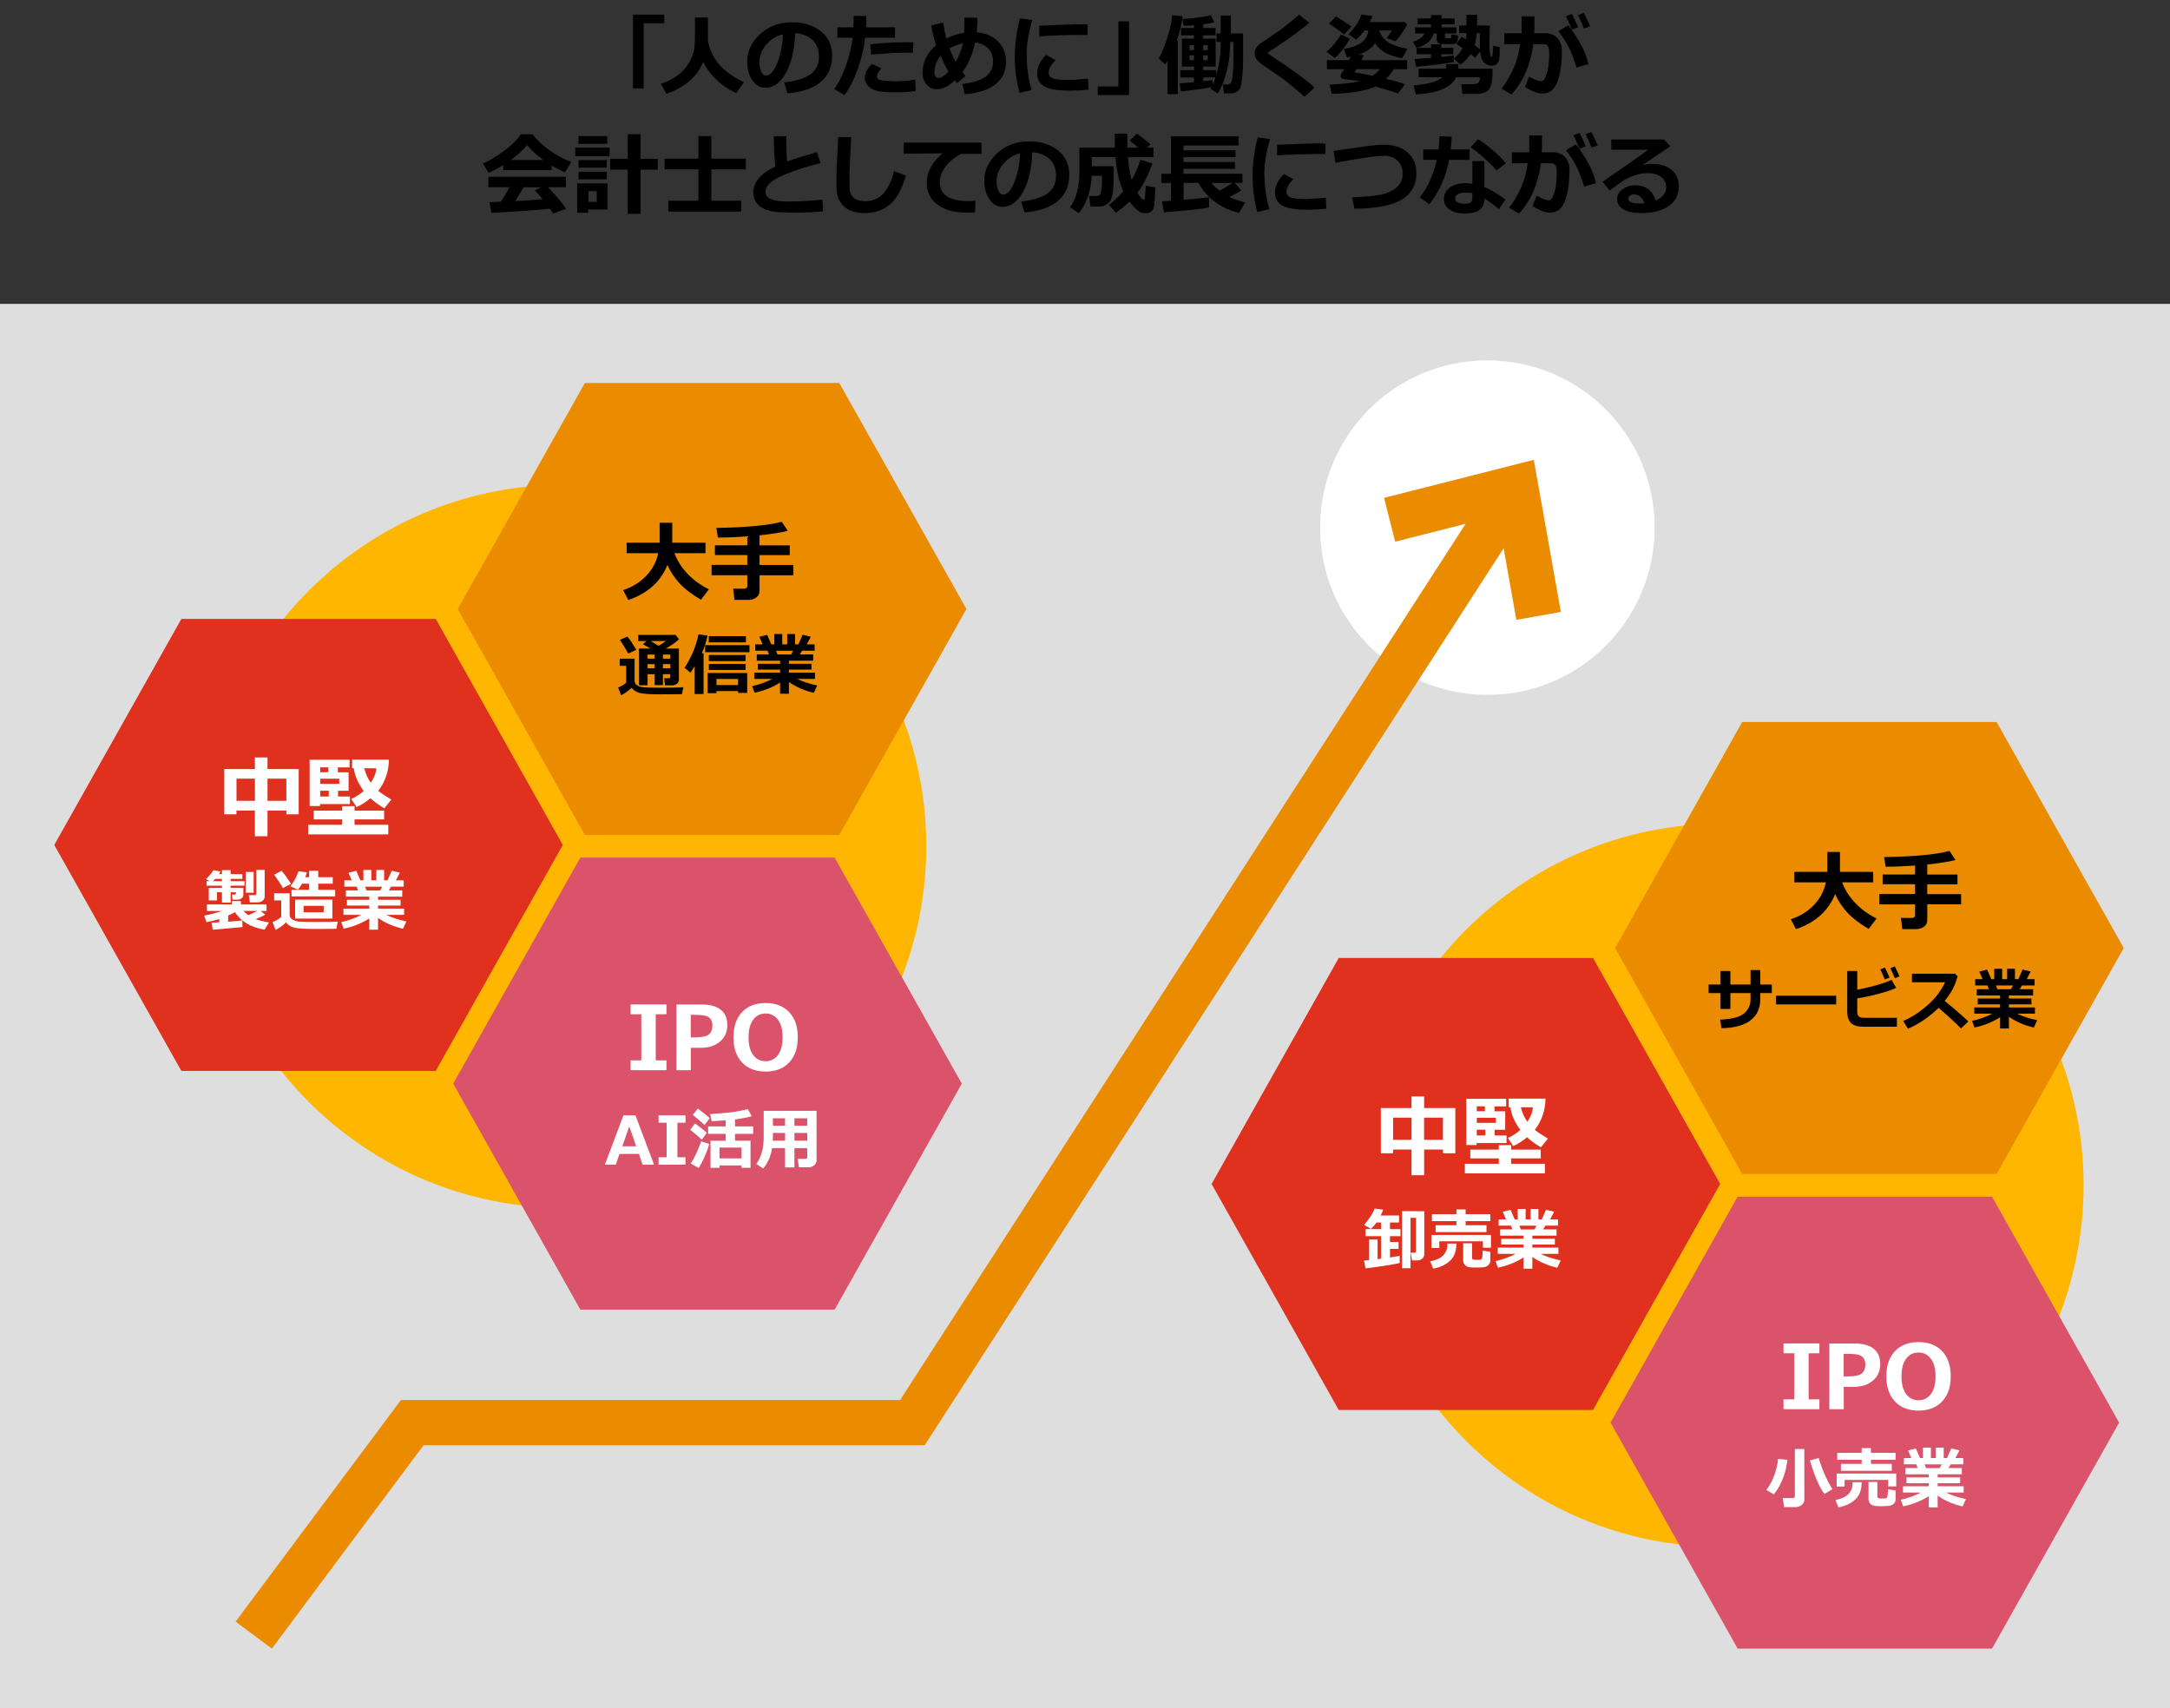 <?xml version="1.0" encoding="utf-8"?>
<!-- Generator: Adobe Illustrator 28.6.0, SVG Export Plug-In . SVG Version: 9.03 Build 54939)  -->
<svg version="1.1" xmlns="http://www.w3.org/2000/svg" xmlns:xlink="http://www.w3.org/1999/xlink" x="0px" y="0px"
	 viewBox="0 0 583 459" style="enable-background:new 0 0 583 459;" xml:space="preserve">
<rect x="0" y="0" width="583" height="459" fill="#333333" stroke="none"/>
<style type="text/css">
	.st0{fill:#D04A02;}
	.st1{fill:#FFB600;}
	.st2{fill:#E0301E;}
	.st3{fill:#EB8C00;}
	.st4{fill:#DB536A;}
	.st5{fill:#D93954;}
	.st6{fill:#7D7D7D;}
	.st7{fill:#464646;}
	.st8{fill:#2D2D2D;}
	.st9{fill:#DEDEDE;}
	.st10{fill:#FFFFFF;}
	.st11{fill:none;stroke:#EB8C00;stroke-width:1.213;}
	.st12{fill:none;stroke:#EB8C00;stroke-width:12.147;}
	.st13{fill:none;stroke:#D04A02;stroke-width:1.016;}
</style>
<g id="template">
</g>
<g id="object">
	<g>
		<g>
			<rect y="81.65" class="st9" width="583" height="377.35"/>
			<g>
				<path class="st1" d="M151.69,324.57c53.66,0,97.17-43.5,97.17-97.17s-43.5-97.17-97.17-97.17s-97.17,43.5-97.17,97.17
					S98.02,324.57,151.69,324.57"/>
			</g>
			<polygon class="st3" points="157.49,223.76 225.13,223.76 258.95,163.64 225.13,103.51 157.49,103.51 123.67,163.64 			"/>
			<polygon class="st11" points="157.49,223.76 225.13,223.76 258.95,163.64 225.13,103.51 157.49,103.51 123.67,163.64 			"/>
			<g>
				<path d="M179.31,151.79c-1.8,4.51-5.31,7.65-10.51,9.42l-1.39-2.65c2.55-0.85,4.64-2.16,6.28-3.91s2.69-3.76,3.14-6.01h-8.48
					v-2.81h8.87v-5.36h3.39v5.36h8.93v2.81h-8.34c0.74,2.02,1.93,3.88,3.56,5.58s3.53,3.07,5.7,4.11l-2.13,2.81
					c-2.35-1.36-4.22-2.77-5.61-4.24S180.18,153.73,179.31,151.79z"/>
				<path d="M204.05,158.83c0,0.7-0.29,1.27-0.87,1.71s-1.25,0.65-2.01,0.65h-3.84l-0.35-3h3.09c0.16,0,0.32-0.07,0.48-0.2
					s0.23-0.28,0.23-0.43v-3h-9.6v-2.78h9.6v-2.64h-8.71v-2.62h8.71v-2.4c-2.85,0.21-5.48,0.32-7.9,0.32l-0.42-2.59
					c8.04-0.13,13.89-0.68,17.57-1.65l1.61,2.43c-1.8,0.47-4.33,0.87-7.58,1.21v2.7h8.11v2.62h-8.11v2.64h9.09v2.78h-9.09V158.83z"
					/>
			</g>
			<g>
				<path d="M183.6,184.66l-0.4,1.87c-0.09-0.01-0.22-0.01-0.37-0.01l-5.49,0.05c-2.6,0-4.47-0.13-5.6-0.39
					c-0.94-0.32-1.62-0.78-2.04-1.38c-0.92,0.87-1.86,1.55-2.82,2.03l-0.81-2.1c0.8-0.3,1.51-0.72,2.15-1.27v-4.55h-1.72v-1.92h3.99
					v5.94c0,0.33,0.1,0.62,0.29,0.87c0.2,0.24,0.49,0.44,0.87,0.6s0.94,0.26,1.67,0.31c0.73,0.05,2.09,0.08,4.09,0.08
					C180.61,184.79,182.67,184.75,183.6,184.66z M170.97,174.62l-2.21,0.97c-0.23-0.5-0.97-1.72-2.21-3.66l2.01-0.9
					C169.22,171.84,170.03,173.04,170.97,174.62z M180.1,181.15h-2v2.94h-2.21v-2.94h-1.91v2.99h-2.29v-9.88h3.03
					c-0.2-0.12-0.86-0.51-2-1.17l0.96-0.85h-2.2v-1.65h10.03l0.91,1.17c-1.04,0.96-2.24,1.8-3.59,2.5h3.57v8.33
					c0,0.5-0.19,0.88-0.57,1.16c-0.38,0.27-0.86,0.41-1.42,0.41h-0.04l-1.73-0.02l-0.18-1.89h1.15c0.31,0,0.47-0.14,0.47-0.43
					V181.15z M175.89,176.98v-1.1h-1.91v1.1H175.89z M173.98,179.57h1.91v-1.13h-1.91V179.57z M174.8,172.24l2.13,1.29
					c0.67-0.37,1.33-0.8,1.98-1.29H174.8z M178.1,175.88v1.1h2v-1.1H178.1z M178.1,179.57h2v-1.13h-2V179.57z"/>
				<path d="M189.02,186.49h-2.39v-7.48c-0.3,0.51-0.68,1.09-1.13,1.74l-1.59-1.32c0.68-0.97,1.38-2.25,2.1-3.84s1.27-3.3,1.65-5.13
					l2.43,0.32c-0.34,1.68-0.85,3.25-1.54,4.72h0.47V186.49z M201.35,175.24h-11.9v-1.89h11.9V175.24z M198.29,185.69h-5.8v0.56
					h-2.37v-5.41h10.62v5.34h-2.44V185.69z M200.41,172.6h-9.98v-1.67h9.98V172.6z M200.32,177.63h-9.88V176h9.88V177.63z
					 M200.32,180.02h-9.88v-1.62h9.88V180.02z M192.49,184.07h5.8v-1.63h-5.8V184.07z"/>
				<path d="M209.58,183.41c-2.12,1.32-4.41,2.23-6.86,2.72l-0.64-1.76c2.04-0.47,3.84-1.12,5.41-1.95h-4.82v-1.67h6.92v-0.83h-5.99
					v-1.56h5.99v-0.83h-6.27v-1.68h3.29l-0.4-1.01h-3.3v-1.69h1.99l-0.89-2.04l2.1-0.52l1.12,2.56h0.8v-2.79h2.13v2.79h1.34v-2.79
					h2.1v2.79h0.91l1.12-2.58l2.2,0.52l-1.08,2.06h2.12v1.69h-3.4l-0.61,1.01h3.61v1.68h-6.5v0.83H218v1.56h-6.05v0.83h7v1.67h-4.79
					c1.39,0.7,3.19,1.29,5.4,1.77l-0.91,1.96c-2.5-0.57-4.73-1.53-6.7-2.89v3.15h-2.37V183.41z M208.48,174.85l0.4,1.01h3.67
					l0.53-1.01H208.48z"/>
			</g>
			<polygon class="st4" points="155.92,351.89 224.24,351.89 258.4,291.17 224.24,230.44 155.92,230.44 121.76,291.17 			"/>
			<g>
				<path class="st10" d="M179.05,287.56h-9.63v-2.64h2.88v-12.39h-2.88v-2.64h9.63v2.64h-2.88v12.39h2.88V287.56z"/>
				<path class="st10" d="M185.6,281.55v6.01h-3.87V269.9h6.68c2.29,0,4.03,0.47,5.21,1.4s1.78,2.3,1.78,4.1
					c0,1.88-0.66,3.37-1.97,4.48s-3.02,1.67-5.13,1.67H185.6z M185.58,272.68v6.07h1.03c1.94,0,3.22-0.27,3.85-0.8
					s0.94-1.36,0.94-2.47c0-0.91-0.3-1.61-0.91-2.09s-1.8-0.71-3.59-0.71H185.58z"/>
				<path class="st10" d="M205.68,287.93c-2.69,0-4.8-0.82-6.33-2.46s-2.3-3.88-2.3-6.73c0-2.87,0.76-5.12,2.29-6.76
					s3.64-2.46,6.35-2.46c2.7,0,4.81,0.82,6.35,2.46s2.3,3.89,2.3,6.75c0,2.84-0.76,5.08-2.29,6.72S208.39,287.93,205.68,287.93z
					 M205.69,272.32c-1.4,0-2.51,0.56-3.34,1.68s-1.24,2.7-1.24,4.75c0,2.04,0.41,3.62,1.24,4.73s1.94,1.67,3.34,1.67
					c1.39,0,2.5-0.56,3.33-1.68s1.24-2.7,1.24-4.73c0-2.04-0.41-3.62-1.24-4.73S207.09,272.32,205.69,272.32z"/>
			</g>
			<g>
				<path class="st10" d="M175.72,312.94h-3.07l-1-2.87h-5.21l-1,2.87h-2.94l5-13.25h3.22L175.72,312.94z M170.93,308.01l-1.87-5.34
					l-1.87,5.34H170.93z"/>
				<path class="st10" d="M184.16,312.94h-7.22v-1.98h2.16v-9.29h-2.16v-1.98h7.22v1.98H182v9.29h2.16V312.94z"/>
				<path class="st10" d="M189.89,304.38l-1.35,1.85c-0.86-0.84-1.89-1.71-3.09-2.63l1.27-1.75
					C188.06,302.82,189.11,303.66,189.89,304.38z M190.53,307.37c-0.21,0.91-0.6,2-1.16,3.28s-1.11,2.34-1.67,3.18l-2.16-1.19
					c0.59-0.82,1.16-1.86,1.71-3.12c0.54-1.26,0.91-2.21,1.11-2.84L190.53,307.37z M190.68,300.44l-1.39,1.85
					c-0.93-0.87-1.98-1.77-3.16-2.72l1.36-1.7C189,299.01,190.06,299.86,190.68,300.44z M199.23,313.15h-5.91v0.65h-2.43v-7.29h4.07
					v-1.84h-4.71v-2.01h4.71v-1.62c-0.42,0.03-1.68,0.11-3.78,0.23l-0.38-1.91c0.64-0.04,1.44-0.1,2.38-0.18l2.39-0.21
					c0.65-0.06,1.29-0.14,1.92-0.25l1.53-0.27c0.39-0.08,0.74-0.15,1.05-0.22s0.58-0.14,0.82-0.21l1.08,1.89
					c-1.01,0.32-2.51,0.62-4.5,0.88v1.87h4.88v2.01h-4.88v1.84h4.17v7.29h-2.41V313.15z M193.32,311.26h5.91v-2.9h-5.91V311.26z"/>
				<path class="st10" d="M216.87,308.49h-3.44v5.19h-2.52v-5.19h-3.48c-0.33,2.14-1.13,3.98-2.38,5.5l-1.85-1.24
					c1.32-1.79,1.98-4.22,1.98-7.29v-6.98h14.2v13.28c0,0.53-0.21,0.97-0.64,1.34c-0.43,0.37-0.94,0.55-1.54,0.55h-2.54l-0.36-2.27
					h2c0.38,0,0.57-0.14,0.57-0.43V308.49z M207.62,306.5h3.3v-2.08h-3.26v0.79C207.65,305.6,207.64,306.03,207.62,306.5z
					 M210.91,300.49h-3.26v2h3.26V300.49z M216.87,302.49v-2h-3.44v2H216.87z M213.44,306.5h3.44v-2.08h-3.44V306.5z"/>
			</g>
			<polygon class="st2" points="48.73,287.76 117.06,287.76 151.21,227.04 117.06,166.3 48.73,166.3 14.58,227.04 			"/>
			<g>
				<path class="st10" d="M76.93,217.79h-5.06v6.91h-3.39v-6.91h-4.95v1.01h-3.28v-12.16h8.23v-3.12h3.39v3.12h8.38v12.16h-3.32
					V217.79z M63.54,215.18h4.95v-5.95h-4.95V215.18z M71.87,215.18h5.06v-5.95h-5.06V215.18z"/>
				<path class="st10" d="M104.31,224.2h-21.5v-2.59h9.12v-1.44h-7.65v-2.36h7.65v-1.2h3.32v1.2h7.95v2.36h-7.95v1.44h9.07V224.2z
					 M90.82,212.46v1.55h3.2v2.04h-8.05v0.53h-2.78v-12.43h10.72v2.04h-3.14v1.32h2.88v4.96H90.82z M88.21,206.18h-2.18v1.32h2.18
					V206.18z M86.03,209.25v1.37h5.11v-1.37H86.03z M88.33,214.01v-1.55h-2.3v1.55H88.33z M105.13,214.84l-1.88,2.36
					c-1.57-0.94-2.81-1.84-3.73-2.72c-1.09,0.95-2.32,1.74-3.71,2.38l-1.44-2.18c1.21-0.52,2.32-1.24,3.34-2.16
					c-1.52-2.07-2.41-4.11-2.66-6.11H94.6v-2.3h9.89c-0.05,3.18-1,5.97-2.87,8.38C102.33,213.09,103.5,213.87,105.13,214.84z
					 M97.87,206.43c0.35,1.47,0.93,2.77,1.75,3.9c0.92-1.37,1.41-2.66,1.46-3.89L97.87,206.43z"/>
			</g>
			<g>
				<path class="st10" d="M65.15,249.1l-7.98,0.72l-0.33-1.89c0.55-0.03,1.24-0.07,2.07-0.12v-0.85c-1.05,0.31-2.21,0.58-3.46,0.82
					l-0.59-1.78c1.64-0.28,3.21-0.68,4.71-1.22h-3.99v-1.75h6.7v-0.91h2.44v0.91h6.89v1.75h-1.57l1.21,0.98
					c-0.5,0.33-1.36,0.74-2.58,1.22c0.81,0.29,2.01,0.59,3.59,0.91l-1.2,1.91c-3.67-0.62-6.32-2.19-7.95-4.7
					c-0.53,0.3-1.13,0.61-1.81,0.91v1.65c1.83-0.14,3.09-0.25,3.78-0.34L65.15,249.1z M65.38,240.39c0,0.41-0.16,0.74-0.47,0.98
					s-0.7,0.37-1.16,0.37h-1.27l-0.18-1.37H63c0.25,0,0.38-0.1,0.38-0.29v-0.34h-1.42v2.79h-2.33v-2.79h-1.34v2.2h-2.2v-3.37h3.54
					v-0.59h-4.14v-1.21h0.82l-0.98-0.57c0.83-0.74,1.49-1.54,2-2.38l1.91,0.34c-0.15,0.29-0.28,0.53-0.39,0.72h0.78v-1.08h2.33v1.08
					h3.16v1.28h-3.16v0.61h3.74v1.21h-3.74v0.59h3.42V240.39z M57.82,236.16c-0.22,0.22-0.44,0.42-0.64,0.61h2.45v-0.61H57.82z
					 M69.09,244.77h-3.67c0.37,0.39,0.8,0.77,1.29,1.14C67.56,245.55,68.36,245.17,69.09,244.77z M68.15,239.87h-2.12v-5.58h2.12
					V239.87z M71.1,240.93c0,0.45-0.19,0.81-0.56,1.1s-0.82,0.43-1.35,0.43h-2.07l-0.26-1.94h1.55c0.3,0,0.45-0.12,0.45-0.36v-6.41
					h2.25V240.93z"/>
				<path class="st10" d="M90.75,247.63l-0.4,1.94l-5.86,0.04c-2.59,0-4.46-0.13-5.6-0.38c-0.93-0.31-1.61-0.77-2.04-1.39
					c-0.92,0.87-1.86,1.55-2.82,2.03l-0.81-2.1c0.85-0.32,1.63-0.79,2.34-1.39v-4.45h-1.91v-1.91h4.16v5.84
					c0,0.48,0.25,0.88,0.74,1.2c0.49,0.32,1.12,0.51,1.88,0.58s2.29,0.1,4.6,0.1C87.96,247.75,89.86,247.71,90.75,247.63z
					 M78.19,237.49l-2.2,1.13c-0.16-0.33-0.52-0.92-1.08-1.77c-0.56-0.85-0.98-1.46-1.26-1.81l2-1.06
					C76.43,234.89,77.28,236.06,78.19,237.49z M82.46,234.4c-0.12,0.43-0.28,0.87-0.46,1.31h1.05v-1.74h2.44v1.74h3.91v1.73H85.5
					v1.65h4.55v1.78H78.32v-1.78h4.74v-1.65h-1.92c-0.41,0.7-0.77,1.24-1.09,1.61l-2.06-0.91c0.96-1.16,1.69-2.5,2.21-4.03
					L82.46,234.4z M79.29,246.82v-5.09h10v5.09H79.29z M81.56,245.13h5.41v-1.73h-5.41V245.13z"/>
				<path class="st10" d="M99.19,246.81c-2.12,1.32-4.41,2.23-6.86,2.72l-0.64-1.76c2.04-0.47,3.84-1.12,5.41-1.95h-4.82v-1.67h6.92
					v-0.83H93.2v-1.56h5.99v-0.83h-6.27v-1.68h3.29l-0.4-1.01h-3.3v-1.69h1.99l-0.89-2.04l2.1-0.52l1.12,2.56h0.8v-2.79h2.13v2.79
					h1.34v-2.79h2.1v2.79h0.91l1.12-2.58l2.2,0.52l-1.08,2.06h2.12v1.69h-3.4l-0.61,1.01h3.61v1.68h-6.5v0.83h6.05v1.56h-6.05v0.83
					h7v1.67h-4.79c1.39,0.7,3.19,1.29,5.4,1.77l-0.91,1.96c-2.5-0.57-4.73-1.53-6.7-2.89v3.15h-2.37V246.81z M98.08,238.25l0.4,1.01
					h3.67l0.53-1.01H98.08z"/>
			</g>
			<g>
				<path class="st1" d="M462.62,415.66c53.66,0,97.17-43.5,97.17-97.17s-43.5-97.17-97.17-97.17s-97.17,43.5-97.17,97.17
					S408.96,415.66,462.62,415.66"/>
			</g>
			<polygon class="st3" points="468.42,314.85 536.06,314.85 569.88,254.73 536.06,194.61 468.42,194.61 434.61,254.73 			"/>
			<polygon class="st11" points="468.42,314.85 536.06,314.85 569.88,254.73 536.06,194.61 468.42,194.61 434.61,254.73 			"/>
			<g>
				<path d="M493.03,240.24c-1.8,4.51-5.31,7.65-10.51,9.42l-1.39-2.65c2.55-0.85,4.64-2.16,6.28-3.91s2.69-3.76,3.14-6.01h-8.48
					v-2.81h8.87v-5.36h3.39v5.36h8.93v2.81h-8.34c0.74,2.02,1.93,3.88,3.56,5.58s3.53,3.07,5.7,4.11l-2.13,2.81
					c-2.35-1.36-4.22-2.77-5.61-4.24S493.91,242.18,493.03,240.24z"/>
				<path d="M517.78,247.28c0,0.7-0.29,1.27-0.87,1.71s-1.25,0.65-2.01,0.65h-3.84l-0.35-3h3.09c0.16,0,0.32-0.07,0.48-0.2
					s0.23-0.28,0.23-0.43v-3h-9.6v-2.78h9.6v-2.64h-8.71v-2.62h8.71v-2.4c-2.85,0.21-5.48,0.32-7.9,0.32l-0.42-2.59
					c8.04-0.13,13.89-0.68,17.57-1.65l1.61,2.43c-1.8,0.47-4.33,0.87-7.58,1.21v2.7h8.11v2.62h-8.11v2.64h9.09V243h-9.09V247.28z"/>
			</g>
			<polygon class="st4" points="466.85,442.99 535.18,442.99 569.33,382.26 535.18,321.53 466.85,321.53 432.7,382.26 			"/>
			<g>
				<path class="st10" d="M488.8,378.65h-9.63v-2.64h2.88v-12.39h-2.88v-2.64h9.63v2.64h-2.88v12.39h2.88V378.65z"/>
				<path class="st10" d="M495.35,372.64v6.01h-3.87v-17.66h6.68c2.29,0,4.03,0.47,5.21,1.4s1.78,2.3,1.78,4.1
					c0,1.88-0.66,3.37-1.97,4.48s-3.02,1.67-5.13,1.67H495.35z M495.33,363.77v6.07h1.03c1.94,0,3.22-0.27,3.85-0.8
					s0.94-1.36,0.94-2.47c0-0.91-0.3-1.61-0.91-2.09s-1.8-0.71-3.59-0.71H495.33z"/>
				<path class="st10" d="M515.43,379.03c-2.69,0-4.8-0.82-6.33-2.46s-2.3-3.88-2.3-6.73c0-2.87,0.76-5.12,2.29-6.76
					s3.64-2.46,6.35-2.46c2.7,0,4.81,0.82,6.35,2.46s2.3,3.89,2.3,6.75c0,2.84-0.76,5.08-2.29,6.72S518.14,379.03,515.43,379.03z
					 M515.44,363.42c-1.4,0-2.51,0.56-3.34,1.68s-1.24,2.7-1.24,4.75c0,2.04,0.41,3.62,1.24,4.73s1.94,1.67,3.34,1.67
					c1.39,0,2.5-0.56,3.33-1.68s1.24-2.7,1.24-4.73c0-2.04-0.41-3.62-1.24-4.73S516.84,363.42,515.44,363.42z"/>
			</g>
			<g>
				<path class="st10" d="M480.21,392.27c-0.18,1.72-0.59,3.41-1.23,5.05s-1.44,3.05-2.42,4.22l-2-1.19
					c0.97-1.29,1.7-2.68,2.21-4.18c0.51-1.5,0.82-2.88,0.94-4.16L480.21,392.27z M484.76,402.94c0,0.57-0.24,1.05-0.72,1.44
					c-0.48,0.39-1.04,0.58-1.69,0.58h-3.04l-0.36-2.42h2.65c0.16,0,0.3-0.05,0.43-0.15c0.12-0.1,0.19-0.22,0.19-0.37v-12.67h2.53
					L484.76,402.94z M492.31,400.13l-2.16,1.29c-1.35-1.81-2.65-4.81-3.89-9l2.38-0.66c0.29,1.19,0.8,2.62,1.53,4.3
					C490.91,397.75,491.62,399.1,492.31,400.13z"/>
				<path class="st10" d="M500.16,398.28c0,2-0.57,3.54-1.72,4.62c-1.15,1.08-2.66,1.78-4.53,2.11l-0.79-1.98
					c0.86-0.15,1.6-0.37,2.22-0.68s1.11-0.68,1.47-1.12s0.6-0.87,0.73-1.29c0.13-0.42,0.2-0.97,0.2-1.67H500.16z M509.44,399.39
					h-2.15v-1.73h-11.72v1.78h-2.12v-3.49h16V399.39z M509.29,392.25h-6.64v1.1h5.6v1.84h-13.66v-1.84h5.58v-1.1h-6.57v-1.87h6.57
					v-1.27h2.48v1.27h6.64V392.25z M509.29,402.81c0,0.53-0.2,0.96-0.59,1.31c-0.4,0.35-0.92,0.53-1.59,0.54l-0.78,0.03
					c-0.26,0.02-0.49,0.03-0.68,0.03c-1.23,0-2.03-0.06-2.4-0.18s-0.67-0.34-0.9-0.64s-0.35-0.69-0.35-1.15v-4.55h2.38v3.96
					c0,0.19,0.08,0.32,0.23,0.39s0.53,0.1,1.11,0.1c0.52,0,0.84-0.02,0.96-0.07s0.22-0.11,0.29-0.18s0.12-0.29,0.17-0.67
					c0.05-0.38,0.08-0.9,0.08-1.57l2.06,0.33V402.81z"/>
				<path class="st10" d="M518.18,402.03c-2.12,1.32-4.41,2.23-6.86,2.72l-0.64-1.76c2.04-0.47,3.84-1.12,5.41-1.95h-4.82v-1.67
					h6.92v-0.83h-5.99v-1.56h5.99v-0.83h-6.27v-1.68h3.29l-0.4-1.01h-3.3v-1.69h1.99l-0.89-2.04l2.1-0.52l1.12,2.56h0.8v-2.79h2.13
					v2.79h1.34v-2.79h2.1v2.79h0.91l1.12-2.58l2.2,0.52l-1.08,2.06h2.12v1.69h-3.4l-0.61,1.01h3.61v1.68h-6.5v0.83h6.05v1.56h-6.05
					v0.83h7v1.67h-4.79c1.39,0.7,3.19,1.29,5.4,1.77l-0.91,1.96c-2.5-0.57-4.73-1.53-6.7-2.89v3.15h-2.37V402.03z M517.07,393.47
					l0.4,1.01h3.67l0.53-1.01H517.07z"/>
			</g>
			<polygon class="st2" points="359.67,378.86 427.99,378.86 462.15,318.13 427.99,257.4 359.67,257.4 325.51,318.13 			"/>
			<g>
				<path class="st10" d="M387.67,308.88h-5.06v6.91h-3.39v-6.91h-4.95v1.01h-3.28v-12.16h8.23v-3.12h3.39v3.12h8.38v12.16h-3.32
					V308.88z M374.27,306.27h4.95v-5.95h-4.95V306.27z M382.6,306.27h5.06v-5.95h-5.06V306.27z"/>
				<path class="st10" d="M415.05,315.29h-21.5v-2.59h9.12v-1.44h-7.65v-2.36h7.65v-1.2h3.32v1.2h7.95v2.36h-7.95v1.44h9.07V315.29z
					 M401.56,303.55v1.55h3.2v2.04h-8.05v0.53h-2.78v-12.43h10.72v2.04h-3.14v1.32h2.88v4.96H401.56z M398.94,297.27h-2.18v1.32
					h2.18V297.27z M396.77,300.34v1.37h5.11v-1.37H396.77z M399.06,305.1v-1.55h-2.3v1.55H399.06z M415.87,305.93l-1.88,2.36
					c-1.57-0.94-2.81-1.84-3.73-2.72c-1.09,0.95-2.32,1.74-3.71,2.38l-1.44-2.18c1.21-0.52,2.32-1.24,3.34-2.16
					c-1.52-2.07-2.41-4.11-2.66-6.11h-0.46v-2.3h9.89c-0.05,3.18-1,5.97-2.87,8.38C413.06,304.18,414.23,304.96,415.87,305.93z
					 M408.6,297.52c0.35,1.47,0.93,2.77,1.75,3.9c0.92-1.37,1.41-2.66,1.46-3.89L408.6,297.52z"/>
			</g>
			<g>
				<path class="st10" d="M376.06,339.35c-0.4,0.15-1.7,0.39-3.9,0.73c-2.2,0.34-3.97,0.58-5.3,0.73l-0.4-2.09
					c0.38-0.03,0.83-0.07,1.35-0.12v-5.55h2.3v5.28l0.94-0.12v-6.06h-4.2v-1.89h4.2v-1.78h-1.23c-0.4,0.59-0.9,1.16-1.49,1.73
					l-1.84-1.08c1.44-1.7,2.38-3.16,2.83-4.39l2.29,0.31c-0.18,0.52-0.4,1.03-0.67,1.55h4.93v1.89h-2.43v1.78h2.81v1.89h-2.81v1.56
					h2.3v1.85h-2.3v2.31c1.37-0.21,2.24-0.36,2.61-0.46V339.35z M382.66,336.88c0,0.53-0.17,0.96-0.52,1.29
					c-0.35,0.33-0.78,0.5-1.3,0.5h-1.48l-0.34-2.05h0.93c0.32,0,0.47-0.15,0.47-0.44v-8.96h-1.46v13.55h-2.29v-15.34l5.98,0.02
					V336.88z"/>
				<path class="st10" d="M391.28,334.15c0,2-0.57,3.54-1.72,4.62c-1.15,1.08-2.66,1.78-4.53,2.11l-0.79-1.98
					c0.86-0.15,1.6-0.37,2.22-0.68s1.11-0.68,1.47-1.12s0.6-0.87,0.73-1.29c0.13-0.42,0.2-0.97,0.2-1.67H391.28z M400.56,335.27
					h-2.15v-1.73h-11.72v1.78h-2.12v-3.49h16V335.27z M400.4,328.12h-6.64v1.1h5.6v1.84H385.7v-1.84h5.58v-1.1h-6.57v-1.87h6.57
					v-1.27h2.48v1.27h6.64V328.12z M400.4,338.68c0,0.53-0.2,0.96-0.59,1.31c-0.4,0.35-0.92,0.53-1.59,0.54l-0.78,0.03
					c-0.26,0.02-0.49,0.03-0.68,0.03c-1.23,0-2.03-0.06-2.4-0.18s-0.67-0.34-0.9-0.64s-0.35-0.69-0.35-1.15v-4.55h2.38v3.96
					c0,0.19,0.08,0.32,0.23,0.39s0.53,0.1,1.11,0.1c0.52,0,0.84-0.02,0.96-0.07s0.22-0.11,0.29-0.18s0.12-0.29,0.17-0.67
					c0.05-0.38,0.08-0.9,0.08-1.57l2.06,0.33V338.68z"/>
				<path class="st10" d="M409.3,337.9c-2.12,1.32-4.41,2.23-6.86,2.72l-0.64-1.76c2.04-0.47,3.84-1.12,5.41-1.95h-4.82v-1.67h6.92
					v-0.83h-5.99v-1.56h5.99v-0.83h-6.27v-1.68h3.29l-0.4-1.01h-3.3v-1.69h1.99l-0.89-2.04l2.1-0.52l1.12,2.56h0.8v-2.79h2.13v2.79
					h1.34v-2.79h2.1v2.79h0.91l1.12-2.58l2.2,0.52l-1.08,2.06h2.12v1.69h-3.4l-0.61,1.01h3.61v1.68h-6.5v0.83h6.05v1.56h-6.05v0.83
					h7v1.67h-4.79c1.39,0.7,3.19,1.29,5.4,1.77l-0.91,1.96c-2.5-0.57-4.73-1.53-6.7-2.89v3.15h-2.37V337.9z M408.19,329.34l0.4,1.01
					h3.67l0.53-1.01H408.19z"/>
			</g>
			<g>
				<path class="st10" d="M399.6,186.71c24.82,0,44.94-20.12,44.94-44.94c0-24.82-20.12-44.94-44.94-44.94s-44.94,20.12-44.94,44.94
					C354.66,166.59,374.78,186.71,399.6,186.71"/>
				<polyline class="st12" points="68.17,439.35 110.76,382.26 245.13,382.26 407.24,131.05 				"/>
			</g>
			<polyline class="st12" points="373.34,139.66 407.24,131.05 413.37,165.49 			"/>
		</g>
		<g>
			<path d="M178.46,6.25h-5.54v17.5h-2.86V3.93h8.4V6.25z"/>
			<path d="M188.93,16.68c-1.67,3.98-4.98,6.82-9.91,8.52l-1.44-2.67c1.56-0.55,2.9-1.2,4.02-1.96s2.02-1.59,2.71-2.51
				s1.22-1.85,1.59-2.79s0.6-1.87,0.69-2.77s0.13-2.47,0.13-4.72l-0.01-3.08h3.48v5.87c0,0.41,0.14,1.12,0.43,2.12
				s0.82,2.09,1.59,3.28s1.83,2.32,3.17,3.39s2.84,1.97,4.52,2.7L197.8,25c-2.11-0.95-3.93-2.17-5.45-3.69
				S189.69,18.26,188.93,16.68z"/>
			<path d="M211.55,25.07l-0.87-2.93c3.1-0.34,5.43-1.06,7-2.14s2.34-2.71,2.34-4.86c0-1.8-0.56-3.25-1.69-4.34
				s-2.68-1.73-4.68-1.92c-0.16,4.38-0.98,7.92-2.46,10.63s-3.33,4.07-5.56,4.07c-1.45,0-2.63-0.69-3.53-2.06s-1.35-2.94-1.35-4.71
				v-0.29c0-2.7,1.09-5.1,3.26-7.18s4.92-3.2,8.23-3.36h0.48c3.16,0,5.76,0.8,7.8,2.41s3.05,3.79,3.05,6.54
				c0,3.02-1.03,5.39-3.08,7.1S215.48,24.77,211.55,25.07z M210.36,9.21c-1.76,0.41-3.25,1.34-4.48,2.77s-1.85,3.01-1.85,4.73
				c0,0.89,0.15,1.71,0.46,2.46s0.73,1.12,1.28,1.12c1.1,0,2.1-1.07,3-3.21S210.2,12.32,210.36,9.21z"/>
			<path d="M232.71,4.27c0.02,0.29,0.04,0.79,0.04,1.5c0,0.53-0.02,1.05-0.05,1.56h7.75v2.81h-8.06c-0.22,2.59-0.87,5.39-1.95,8.39
				s-2.27,5.34-3.57,7.02l-2.72-1.61c1.19-1.67,2.23-3.79,3.14-6.37s1.5-5.05,1.78-7.44h-4.1V7.33h4.3
				c0.06-1.26,0.09-2.28,0.09-3.06H232.71z M246.04,24.43c-1.63,0.26-3.48,0.39-5.55,0.39c-1.61,0-3.02-0.09-4.24-0.28
				s-2.17-0.61-2.87-1.27s-1.04-1.45-1.04-2.36c0-1.2,0.64-2.45,1.92-3.73l2.5,1.17c-0.77,0.95-1.16,1.7-1.16,2.27
				c0,0.28,0.14,0.51,0.42,0.68s0.85,0.31,1.7,0.4s1.82,0.15,2.89,0.15c1.78,0,3.54-0.15,5.26-0.46L246.04,24.43z M245.42,11.39
				l-0.16,2.79c-0.45-0.02-0.91-0.04-1.39-0.04c-2.65,0-5.93,0.18-9.84,0.54l-0.21-2.79c3.24-0.36,6.5-0.54,9.76-0.54
				C244.31,11.36,244.93,11.37,245.42,11.39z"/>
			<path d="M259.4,20.44l-2.29,1.9l-0.57-0.71c-1.72,1.56-3.32,2.34-4.79,2.34c-1.13,0-2.06-0.42-2.79-1.25s-1.1-1.86-1.1-3.07
				c0-2.96,1.21-5.47,3.63-7.52c-0.53-1.65-0.97-3.4-1.31-5.26l3.2-0.82c0.26,1.65,0.55,3.08,0.88,4.29
				c1.51-0.76,3.09-1.26,4.76-1.51c0.06-1.02,0.09-2.39,0.09-4.09l3.48,0.02c0,1.46-0.06,2.77-0.18,3.91c2.33,0.19,4.22,1,5.68,2.43
				s2.19,3.25,2.19,5.46c0,2.5-0.9,4.5-2.71,6.01s-4.59,2.43-8.37,2.75l-0.69-2.74c3.09-0.41,5.24-1.11,6.46-2.1
				s1.83-2.33,1.83-4.01c0-1.4-0.44-2.56-1.33-3.47s-2.05-1.44-3.49-1.58c-0.67,3.15-1.8,5.8-3.39,7.95
				C258.87,19.74,259.14,20.11,259.4,20.44z M254.84,19.26c-0.58-0.93-1.29-2.36-2.12-4.28c-1.12,1.32-1.68,2.88-1.68,4.66
				c0,0.34,0.1,0.64,0.29,0.9s0.44,0.4,0.74,0.4C252.87,20.95,253.8,20.38,254.84,19.26z M255.09,13.01
				c0.51,1.3,1.07,2.49,1.68,3.56c0.87-1.42,1.5-3.06,1.9-4.92C257.34,11.93,256.15,12.38,255.09,13.01z"/>
			<path d="M277.31,5.37c-0.99,3.59-1.49,6.61-1.49,9.06c0,3.37,0.44,6.63,1.31,9.79l-3.23,0.74c-0.84-3.26-1.27-6.45-1.27-9.57
				c0-3.31,0.46-6.8,1.38-10.46L277.31,5.37z M292.45,24.09c-1.91,0.18-3.55,0.27-4.91,0.27c-3.43,0-5.77-0.4-7.02-1.19
				s-1.88-1.92-1.88-3.39c0-1.7,0.8-3.37,2.4-5.02l2.59,1.38c-1.26,1.17-1.89,2.35-1.89,3.53c0,0.55,0.33,0.99,0.98,1.32
				s2.02,0.49,4.08,0.49c1.05,0,2.89-0.11,5.52-0.34L292.45,24.09z M292.2,9.4l-0.98-0.01c-1.02-0.02-2.72,0-5.1,0.06
				s-4.68,0.16-6.9,0.32V6.91c5.28-0.26,8.94-0.39,10.97-0.39c0.81,0,1.48,0.02,2.02,0.07V9.4z"/>
			<path d="M303.33,25.55h-8.4v-2.33h5.54V5.72h2.86V25.55z"/>
			<path d="M316.46,25.29h-2.78V16.4c-0.17,0.3-0.37,0.61-0.6,0.95l-1.76-1.61c0.89-1.66,1.67-3.59,2.35-5.77s1.1-4.15,1.27-5.91
				l2.79,0.33c-0.23,2.06-0.76,4.24-1.58,6.53h0.3V25.29z M325.45,23.43c-0.89,0.19-2.3,0.41-4.24,0.67s-3.25,0.41-3.93,0.45
				l-0.36-2.14c0.69-0.05,1.98-0.16,3.87-0.34v-1.24h-3.67v-1.99h3.67v-0.96h-3.25v-7.49h3.25V9.5h-3.5V7.53h3.5V6.79
				c-1.16,0.1-2.09,0.16-2.79,0.16l-0.33-1.84c1.14-0.05,2.5-0.17,4.08-0.38s2.77-0.42,3.57-0.65l0.91,1.91
				c-0.51,0.18-1.5,0.36-2.98,0.54v1h3.32V9.5h-3.32v0.89h3.36v7.49h-3.36v0.96h3.48v1.34c0.48-1.66,0.79-3.1,0.96-4.31
				s0.26-2.74,0.3-4.58h-1.14V8.97h1.1V4.18h2.74v4.79h3.28v7.37c0,1.32-0.07,2.69-0.2,4.1s-0.28,2.38-0.45,2.88
				s-0.47,0.93-0.91,1.26s-0.94,0.5-1.51,0.5h-2.06l-0.32-2.38h1.23c0.41,0,0.72-0.14,0.95-0.43s0.4-1.09,0.51-2.42
				s0.17-2.54,0.17-3.63l-0.02-4.95h-0.84c-0.06,1.68-0.13,2.96-0.21,3.83s-0.26,1.95-0.54,3.23s-0.65,2.51-1.1,3.7
				s-0.94,2.21-1.48,3.08l-1.99-1.25C325.29,23.71,325.37,23.57,325.45,23.43z M320.78,12.14h-1.2v1.34h1.2V12.14z M320.78,14.85
				h-1.2v1.32h1.2V14.85z M324.48,13.48v-1.34h-1.22v1.34H324.48z M324.48,16.18v-1.32h-1.22v1.32H324.48z M323.26,21.82
				c1.34-0.15,2.18-0.26,2.54-0.33v1.25c0.27-0.55,0.51-1.19,0.74-1.92h-3.28V21.82z"/>
			<path d="M353.16,23.51l-2.67,2.47l-3.39-2.86c-1.03-0.88-2.02-1.65-2.98-2.33l-2.7-1.84c-1.73-1.19-2.8-1.96-3.21-2.32
				s-0.7-0.72-0.87-1.09s-0.25-0.78-0.25-1.24c0-1.07,0.6-2.01,1.79-2.81c0.42-0.27,1.36-0.9,2.81-1.88s2.62-1.81,3.5-2.5
				s2.15-1.74,3.81-3.15l2.77,2.18c-2.24,1.88-5.27,4.09-9.09,6.62c-0.29,0.18-0.7,0.45-1.23,0.8s-0.8,0.54-0.82,0.57
				s-0.02,0.07-0.02,0.13c0,0.09,0.02,0.14,0.06,0.16l2.12,1.42c2.68,1.79,4.71,3.19,6.09,4.21S351.7,22.21,353.16,23.51z"/>
			<path d="M362.67,10.43c-0.5,0.91-1.15,1.87-1.96,2.9s-1.51,1.79-2.09,2.29l-2.24-1.71c1.25-0.99,2.57-2.54,3.96-4.65
				L362.67,10.43z M374.43,18.58c-0.55,1-1.24,1.86-2.09,2.57c2.6,0.66,4.32,1.16,5.16,1.49l-1.92,2.5
				c-0.79-0.35-2.8-0.98-6.05-1.88c-2.66,1.18-6.57,1.83-11.75,1.95l-0.57-2.47c3.18-0.13,5.92-0.45,8.21-0.94l-4.48-0.57
				c-0.26-0.03-0.45-0.12-0.57-0.28s-0.19-0.37-0.19-0.65c0-0.13,0.03-0.25,0.09-0.35c0.26-0.39,0.54-0.84,0.84-1.36h-4.62v-2.43
				h5.94c0.18-0.35,0.33-0.66,0.45-0.93c-0.29,0.05-0.62,0.11-1.01,0.18l-0.82-2.25c1.87-0.3,3.4-0.84,4.59-1.62
				s1.86-1.91,1.98-3.37h-1.02c-0.67,0.96-1.43,1.79-2.26,2.5l-2.04-1.49c1.83-1.89,2.98-3.65,3.46-5.29l2.95,0.41
				c-0.22,0.59-0.45,1.14-0.7,1.63h9.41l0.64,0.73c-1.28,2.15-2.32,3.62-3.12,4.42l-2.38-0.84c0.37-0.45,0.82-1.12,1.37-2.04
				l-3.35-0.01c0.25,0.99,0.87,1.92,1.85,2.78s2.89,1.58,5.73,2.15l-1.46,2.52c-1.41-0.23-2.78-0.65-4.11-1.26s-2.37-1.54-3.15-2.79
				c-0.86,1.37-2.34,2.4-4.44,3.09l1.37,0.12c-0.13,0.36-0.34,0.82-0.62,1.37h12.3v2.43H374.43z M363.07,7.15l-1.93,2.13
				c-0.62-0.53-1.99-1.52-4.09-2.95l1.88-1.92c0.38,0.19,1.06,0.61,2.06,1.27S362.67,6.82,363.07,7.15z M368.77,20.35
				c0.71-0.45,1.35-1.04,1.92-1.77h-6.26l-0.52,0.86C365.48,19.69,367.09,20,368.77,20.35z"/>
			<path d="M385.17,8.99c-0.28,1.06-0.86,1.92-1.72,2.56s-1.84,1.07-2.93,1.28l-0.94-1.63c0.72-0.2,1.38-0.5,1.99-0.92
				s0.99-0.85,1.15-1.29h-2.54V7.36h4.28V6.55h-3.59V4.96h3.59v-0.9h2.82v0.9h3.53v1.59h-3.53v0.81h4.01v1.63h-3.07v0.96
				c0,0.21,0.12,0.32,0.36,0.32h0.96c0.21,0,0.33-0.11,0.36-0.32l0.02-0.67l1.75,0.19v0.87c0,1.01-0.55,1.51-1.65,1.51h-2.59
				c-0.96,0-1.44-0.46-1.44-1.39V8.99H385.17z M391.21,20.76c-1.32,2.76-4.93,4.29-10.82,4.61l-0.62-2.45
				c3.76-0.23,6.33-0.95,7.71-2.16h-6.34v-2.31h7.39v-1.22h3.26v1.22h9.22c0.03,2.91-0.29,4.76-0.96,5.57s-1.86,1.21-3.55,1.21h-3.6
				l-0.34-2.61h3.07c0.71,0,1.21-0.11,1.51-0.33s0.44-0.73,0.44-1.52H391.21z M390.58,16.7c-2.97,0.48-6.34,0.9-10.12,1.24
				l-0.43-2.09c1.03-0.05,2.51-0.16,4.44-0.32v-0.97h-3.87v-1.71h3.87V11.9h2.75v0.96h3.22v1.71h-3.22v0.73
				c1.55-0.16,2.68-0.29,3.36-0.4V16.7z M397.65,13.77l-1.32,1.8c-0.31-0.3-0.73-0.66-1.24-1.07c-0.7,1.11-1.6,2.07-2.72,2.88
				l-1.75-1.61c0.96-0.86,1.74-1.8,2.33-2.84l-1.71-1.17l1.49-1.9c0.26,0.16,0.62,0.39,1.1,0.69c0.1-0.52,0.15-1.04,0.15-1.56V8.9
				h-1.97V6.86h1.97V4h2.87v2.86h3.41c0,0.28-0.02,1.04-0.07,2.29c-0.03,1.02-0.05,1.84-0.05,2.45c0,0.91,0.04,1.68,0.11,2.29
				s0.15,1,0.23,1.16s0.17,0.25,0.26,0.25c0.05,0.01,0.1-0.01,0.16-0.06s0.12-0.45,0.17-1.18s0.08-1.26,0.08-1.56v-0.19l1.78,0.34
				c0,1.5-0.04,2.55-0.13,3.16s-0.31,1.07-0.66,1.38s-0.83,0.47-1.44,0.47c-0.56,0-1.17-0.24-1.83-0.72S397.81,15.39,397.65,13.77z
				 M396.19,12.16c0.64,0.45,1.12,0.8,1.43,1.07c-0.03-0.73-0.05-1.57-0.05-2.54c0-0.55,0-1.15,0.01-1.78h-0.89v0.12
				c0,0.29-0.04,0.74-0.12,1.35S396.37,11.58,396.19,12.16z"/>
			<path d="M412.25,7.12c0,0.51-0.02,1.11-0.06,1.8h3.01c1.34,0,2.41,0.43,3.21,1.3s1.21,1.99,1.21,3.36c0,3.42-0.39,6.2-1.18,8.34
				s-2.13,3.21-4.03,3.21c-0.53,0-1.1-0.09-1.72-0.27s-1.61-0.67-2.98-1.48l1.08-2.79c1.48,0.82,2.54,1.23,3.2,1.23
				c0.3,0,0.57-0.11,0.79-0.34s0.45-0.71,0.7-1.45s0.43-1.57,0.55-2.48s0.18-1.95,0.18-3.09c0-0.79-0.05-1.34-0.15-1.66
				s-0.27-0.56-0.5-0.71s-0.53-0.23-0.89-0.23h-2.71c-0.76,5.58-2.73,10.1-5.92,13.56l-2.64-1.65c0.88-0.98,1.83-2.54,2.87-4.65
				s1.75-4.54,2.15-7.25h-4.27V8.92h4.65l0.02-4.54h3.43V7.12z M426.74,17.23l-3.21,0.9c-0.64-2.19-1.33-4-2.06-5.44
				s-1.66-2.88-2.79-4.32l2.66-1.56C424.29,10.64,426.1,14.11,426.74,17.23z M423.99,7.32l-1.7,0.64c-0.65-1.61-1.18-2.81-1.59-3.6
				l1.62-0.64C423,5.04,423.56,6.24,423.99,7.32z M427.2,7.06l-1.63,0.62c-0.52-1.28-1.05-2.48-1.62-3.6l1.56-0.6
				C426.15,4.71,426.72,5.9,427.2,7.06z"/>
			<path d="M148.22,45.7h-13.01v-1.34c-1.45,0.91-2.76,1.59-3.94,2.05l-1.54-2.5c1.68-0.67,3.59-1.8,5.74-3.4s3.62-3.07,4.41-4.42
				h3.18c2.54,3.2,6.02,5.68,10.44,7.44l-1.71,2.75c-1.11-0.44-2.3-1.04-3.57-1.8V45.7z M147.74,56.06
				c-3.71,0.41-8.96,0.79-15.74,1.14l-0.5-2.88l3.06-0.11c0.83-1.25,1.6-2.55,2.31-3.9h-5.66V47.5h20.84v2.81h-4.83
				c1.99,2.02,3.62,3.95,4.88,5.79l-3.5,1.31C148.4,57.06,148.12,56.61,147.74,56.06z M137.25,42.98h8.7
				c-1.8-1.31-3.25-2.65-4.35-4.01C140.56,40.28,139.11,41.62,137.25,42.98z M138.42,54.04c3.09-0.16,5.54-0.33,7.36-0.5
				c-0.77-0.94-1.45-1.73-2.05-2.38l1.56-0.84h-4.64C139.96,51.58,139.22,52.82,138.42,54.04z"/>
			<path d="M163.77,41.98h-9.22v-2.34h9.22V41.98z M163.21,56.29H158v0.87h-2.93v-7.88h8.13V56.29z M163.14,38.65h-7.72v-2.09h7.72
				V38.65z M163.02,45.06h-7.58v-2.05h7.58V45.06z M163.02,48.2h-7.58v-2.06h7.58V48.2z M160.31,54.22v-2.86h-2.21v2.86H160.31z
				 M172.11,57.46h-3.46V45.59h-4.72v-2.93h4.72v-6.6h3.46v6.6h4.62v2.93h-4.62V57.46z"/>
			<path d="M199.12,56.84h-19.58v-2.91h8.09V45.5h-9.09v-2.87h9.09v-6.07h3.48v6.07h9.27v2.87h-9.27v8.43h8.02V56.84z"/>
			<path d="M221.11,56.81c-2.47,0.21-4.84,0.32-7.12,0.32c-3.3,0-5.51-0.11-6.63-0.34c-1.55-0.3-2.76-0.89-3.64-1.75
				s-1.32-2-1.32-3.42c0-2.68,1.96-4.97,5.88-6.87c-0.25-2.7-0.38-5.41-0.4-8.16h3.41l-0.01,1.05V38c0,1.73,0.05,3.54,0.16,5.4
				c1.8-0.68,4.48-1.52,8.03-2.53l0.98,2.93c-4.78,1.24-8.44,2.49-10.99,3.73s-3.81,2.58-3.81,4c0,1.73,1.91,2.6,5.73,2.6h1.09
				c2.46,0,5.3-0.17,8.51-0.5L221.11,56.81z"/>
			<path d="M243.38,47.17c-1.02,3.56-2.42,6.13-4.22,7.71s-4.11,2.37-6.93,2.37c-1.22,0-2.29-0.16-3.2-0.47s-1.66-0.74-2.24-1.28
				s-1.02-1.13-1.34-1.76s-0.52-1.31-0.61-2.03s-0.14-1.82-0.14-3.32c0-1.64,0.17-5.48,0.5-11.53h3.5
				c-0.32,5.4-0.48,9.15-0.48,11.26c0,1.72,0.04,2.81,0.13,3.27s0.29,0.9,0.6,1.33s0.76,0.75,1.35,0.98s1.31,0.35,2.16,0.35
				c1.89,0,3.47-0.64,4.73-1.93s2.27-3.33,3.01-6.12L243.38,47.17z"/>
			<path d="M262.09,53.95l-0.16,3.16c-0.85,0.02-1.42,0.04-1.7,0.04c-2.88,0-5.13-0.4-6.74-1.21s-2.76-1.79-3.46-2.93
				s-1.04-2.45-1.04-3.91c0-2.86,1.41-5.49,4.23-7.9l-10.42,0.11v-3h20.89v3.02h-5.38c-1.7,0.8-3.09,1.9-4.18,3.29
				s-1.64,2.84-1.64,4.34c0,3.38,2.57,5.06,7.7,5.06C260.78,54.02,261.42,54,262.09,53.95z"/>
			<path d="M275.25,57.07l-0.87-2.93c3.1-0.34,5.43-1.06,7-2.14s2.34-2.71,2.34-4.86c0-1.8-0.56-3.25-1.69-4.34
				s-2.68-1.73-4.68-1.92c-0.16,4.38-0.98,7.92-2.46,10.63s-3.33,4.07-5.56,4.07c-1.45,0-2.63-0.69-3.53-2.06s-1.35-2.94-1.35-4.71
				v-0.29c0-2.7,1.09-5.1,3.26-7.18s4.92-3.2,8.23-3.36h0.48c3.16,0,5.76,0.8,7.8,2.41s3.05,3.79,3.05,6.54
				c0,3.02-1.03,5.39-3.08,7.1S279.18,56.77,275.25,57.07z M274.07,41.21c-1.76,0.41-3.25,1.34-4.48,2.77s-1.85,3.01-1.85,4.73
				c0,0.89,0.15,1.71,0.46,2.46s0.73,1.12,1.28,1.12c1.1,0,2.1-1.07,3-3.21S273.9,44.32,274.07,41.21z"/>
			<path d="M299.2,44.67c0,2.52-0.01,4.14-0.03,4.88s-0.11,1.55-0.27,2.44s-0.32,1.49-0.49,1.8s-0.4,0.6-0.71,0.86
				s-0.66,0.46-1.04,0.61s-0.79,0.22-1.21,0.22h-2.47l-0.4-2.82h1.97c0.3,0,0.57-0.07,0.81-0.21s0.41-0.59,0.53-1.34
				s0.18-1.79,0.18-3.11c0-0.25,0-0.51-0.01-0.77h-2.75c-0.2,4.05-1.35,7.41-3.47,10.08l-2.36-1.63c1.68-2.27,2.52-5.48,2.52-9.62
				v-6.39h9.52c-0.02-0.71-0.04-1.97-0.04-3.77h3.39l0.01,3.77h2.92c-0.52-0.43-1.29-1.07-2.29-1.92l1.95-1.85
				c1.41,1.01,2.62,1.98,3.63,2.91l-0.94,0.87h1.75v2.54h-6.87c0.21,2.49,0.54,4.52,1,6.09c0.93-1.52,1.71-3.32,2.34-5.38l3.27,0.98
				c-1.28,3.43-2.64,6.07-4.07,7.93c0.83,1.21,1.39,1.82,1.68,1.82c0.14,0,0.23-0.09,0.28-0.28s0.15-1.34,0.3-3.47l2.59,0.46
				l-0.13,2.71c-0.05,1.27-0.16,2.16-0.31,2.67s-0.42,0.89-0.79,1.15s-0.86,0.39-1.46,0.39c-0.77,0-1.49-0.26-2.14-0.79
				s-1.37-1.3-2.14-2.33c-1.06,1.02-2.28,2.01-3.66,2.99l-1.83-2.11c1.38-1.06,2.65-2.29,3.83-3.68c-1.09-2.35-1.79-5.41-2.12-9.16
				h-6.34v2.45H299.2z"/>
			<path d="M324.83,55.73c-1.33,0.33-5.37,0.77-12.13,1.32l-0.53-2.93c0.58-0.03,1.39-0.09,2.43-0.16v-4.8h-2.59v-2.47h2.59V36.63
				h18.14v2.47h-14.78v1.29h13.97v1.83h-13.97v1.32h13.84v1.82h-13.84v1.32h15.83v2.47h-2.06l1.76,1.99
				c-0.75,0.53-1.81,1.13-3.18,1.79c1.02,0.49,2.44,0.99,4.25,1.49l-1.66,2.77c-2.32-0.52-4.45-1.48-6.38-2.87s-3.43-3.11-4.5-5.17
				h-4.02l-0.01,4.54c3.63-0.3,5.91-0.54,6.83-0.7V55.73z M331.12,49.16h-5.6c0.54,0.68,1.24,1.37,2.1,2.06
				C328.97,50.52,330.13,49.83,331.12,49.16z"/>
			<path d="M341.19,37.37c-0.99,3.59-1.49,6.61-1.49,9.06c0,3.37,0.44,6.63,1.31,9.79l-3.23,0.74c-0.84-3.26-1.27-6.45-1.27-9.57
				c0-3.31,0.46-6.8,1.38-10.46L341.19,37.37z M356.33,56.09c-1.91,0.18-3.55,0.27-4.91,0.27c-3.43,0-5.77-0.4-7.02-1.19
				s-1.88-1.92-1.88-3.39c0-1.7,0.8-3.37,2.4-5.02l2.59,1.38c-1.26,1.17-1.89,2.35-1.89,3.53c0,0.55,0.33,0.99,0.98,1.32
				s2.02,0.49,4.08,0.49c1.05,0,2.89-0.11,5.52-0.34L356.33,56.09z M356.08,41.4l-0.98-0.01c-1.02-0.02-2.72,0-5.1,0.06
				s-4.68,0.16-6.9,0.32v-2.86c5.28-0.26,8.94-0.39,10.97-0.39c0.81,0,1.48,0.02,2.02,0.07V41.4z"/>
			<path d="M363.89,56.09l-0.62-3.07c3.05-0.1,5.51-0.32,7.38-0.66s3.36-0.98,4.49-1.93s1.69-2.19,1.69-3.73
				c0-1.47-0.45-2.64-1.35-3.52s-2.1-1.31-3.59-1.31c-2.26,0-6.62,0.62-13.1,1.88l-0.5-3.2l7.8-1.12c2.44-0.35,4.34-0.53,5.71-0.53
				c2.66,0,4.78,0.68,6.36,2.04s2.37,3.25,2.37,5.66c0,3.09-1.31,5.43-3.92,7.02S369.75,56.02,363.89,56.09z"/>
			<path d="M390.01,36.73c-0.05,1.25-0.14,2.39-0.27,3.43h5.11v2.8h-5.53c-0.85,4.55-2.62,8.53-5.31,11.93l-2.57-1.85
				c2.12-2.61,3.64-5.97,4.54-10.08h-3.61v-2.8h4.1c0.15-1.12,0.24-2.3,0.27-3.54L390.01,36.73z M404.45,53.59l-1.73,2.6
				c-1.56-1.3-2.87-2.24-3.91-2.82c0,1.35-0.42,2.36-1.27,3.01s-2.23,0.98-4.17,0.98c-1.56,0-2.86-0.34-3.89-1.03
				s-1.55-1.64-1.55-2.86c0-1.3,0.55-2.34,1.64-3.1s2.43-1.14,4.01-1.14c0.72,0,1.38,0.04,1.99,0.13v-6.08h3.23v6.96
				C400.31,50.85,402.19,51.96,404.45,53.59z M395.57,51.95c-0.62-0.13-1.29-0.2-1.99-0.2c-0.72,0-1.34,0.13-1.86,0.4
				s-0.78,0.64-0.78,1.12c0,0.98,0.91,1.48,2.73,1.48c1.27,0,1.9-0.46,1.9-1.37V51.95z M404.62,43.85l-2.57,1.95
				c-0.8-0.96-1.93-2.09-3.39-3.4s-2.64-2.24-3.57-2.8l1.97-2.18c1.09,0.59,2.38,1.53,3.87,2.81S403.65,42.71,404.62,43.85z"/>
			<path d="M414.29,39.12c0,0.51-0.02,1.11-0.06,1.8h3.01c1.34,0,2.41,0.43,3.21,1.3s1.21,1.99,1.21,3.36c0,3.42-0.39,6.2-1.18,8.34
				s-2.13,3.21-4.03,3.21c-0.53,0-1.1-0.09-1.72-0.27s-1.61-0.67-2.98-1.48l1.08-2.79c1.48,0.82,2.54,1.23,3.2,1.23
				c0.3,0,0.57-0.11,0.79-0.34s0.45-0.71,0.7-1.45s0.43-1.57,0.55-2.48s0.18-1.95,0.18-3.09c0-0.79-0.05-1.34-0.15-1.66
				s-0.27-0.56-0.5-0.71s-0.53-0.23-0.89-0.23h-2.71c-0.76,5.58-2.73,10.1-5.92,13.56l-2.64-1.65c0.88-0.98,1.83-2.54,2.87-4.65
				s1.75-4.54,2.15-7.25h-4.27v-2.93h4.65l0.02-4.54h3.43V39.12z M428.79,49.23l-3.21,0.9c-0.64-2.19-1.33-4-2.06-5.44
				s-1.66-2.88-2.79-4.32l2.66-1.56C426.34,42.64,428.14,46.11,428.79,49.23z M426.04,39.32l-1.7,0.64
				c-0.65-1.61-1.18-2.81-1.59-3.6l1.62-0.64C425.05,37.04,425.61,38.24,426.04,39.32z M429.25,39.06l-1.63,0.62
				c-0.52-1.28-1.05-2.48-1.62-3.6l1.56-0.6C428.2,36.71,428.76,37.9,429.25,39.06z"/>
			<path d="M444.78,53.85c1.91-0.75,2.86-1.95,2.86-3.59c0-1.16-0.47-2.08-1.41-2.75s-2.13-1-3.56-1h-0.29
				c-0.62,0-1.36,0.11-2.2,0.32s-1.63,0.48-2.37,0.82s-1.36,0.67-1.86,1.01s-1.67,1.18-3.51,2.54l-1.88-2.36
				c6.38-4.38,10.46-7.25,12.25-8.61h-9.91v-2.74h14.16l1.69,1.8c-1.68,1.12-4.18,2.82-7.51,5.11c0.96-0.25,1.77-0.38,2.41-0.38
				c2.3,0,4.11,0.53,5.41,1.58s1.96,2.56,1.96,4.53c0,2.3-0.92,4.06-2.77,5.29s-4.28,1.85-7.29,1.85c-1.99,0-3.57-0.33-4.74-0.98
				s-1.75-1.62-1.75-2.88c0-1.02,0.5-1.88,1.49-2.58s2.08-1.05,3.26-1.05C442.13,49.77,443.99,51.13,444.78,53.85z M441.76,54.62
				c-0.51-1.59-1.43-2.39-2.78-2.39c-0.39,0-0.74,0.11-1.04,0.32s-0.46,0.49-0.46,0.84c0,0.86,1.01,1.29,3.02,1.29
				C440.95,54.68,441.37,54.66,441.76,54.62z"/>
		</g>
	</g>
	<g>
		<path d="M472.92,264.54h3.11v2.3h-3.11v1.63c0,2.48-0.88,4.39-2.65,5.72s-4.35,2.03-7.75,2.09l-0.38-2.31
			c3.07-0.11,5.2-0.65,6.39-1.63c1.19-0.98,1.78-2.27,1.78-3.87v-1.63h-5.42v4.27h-2.65v-4.27h-3.2v-2.3h3.2v-3.63h2.65v3.63h5.42
			v-3.88h2.61V264.54z"/>
		<path d="M493.31,269.88h-16.15v-2.34h16.15V269.88z"/>
		<path d="M509.65,275.87h-9.07c-1.5,0-2.59-0.33-3.27-0.99s-1.02-1.67-1.02-3.02v-10.96h2.69v5.04c4.2-0.84,7.27-1.73,9.19-2.66
			l1.28,2.16c-0.84,0.43-2.32,0.93-4.43,1.51s-4.12,1.01-6.05,1.31v3.55c0,0.57,0.12,0.99,0.37,1.26c0.25,0.27,0.78,0.41,1.59,0.41
			h8.71V275.87z M507.65,262.69l-1.28,0.49c-0.48-1.19-0.88-2.09-1.2-2.71l1.24-0.48C506.89,260.93,507.31,261.83,507.65,262.69z
			 M510.33,262.37l-1.26,0.47c-0.39-0.96-0.79-1.86-1.21-2.7l1.21-0.46C509.51,260.51,509.93,261.41,510.33,262.37z"/>
		<path d="M528.82,274.46l-1.98,1.89c-1.04-1.13-3.04-2.97-6.01-5.53c-2.6,2.51-5.34,4.37-8.23,5.58l-1.28-2.07
			c2.24-0.96,4.42-2.37,6.54-4.24s3.69-3.92,4.71-6.15l-8.9-0.01v-2.3h11.55l0.72,0.69c-0.42,1.49-0.9,2.72-1.44,3.67
			c-0.54,0.95-1.21,1.94-2.04,2.96C525,271.01,527.12,272.85,528.82,274.46z"/>
		<path d="M537.33,273.36c-2.12,1.32-4.41,2.23-6.86,2.72l-0.64-1.76c2.04-0.47,3.84-1.12,5.41-1.95h-4.82v-1.67h6.92v-0.83h-5.99
			v-1.56h5.99v-0.83h-6.27v-1.68h3.29l-0.4-1.01h-3.3v-1.69h1.99l-0.89-2.04l2.1-0.52l1.12,2.56h0.8v-2.79h2.13v2.79h1.34v-2.79h2.1
			v2.79h0.91l1.12-2.58l2.2,0.52l-1.08,2.06h2.12v1.69h-3.4l-0.61,1.01h3.61v1.68h-6.5v0.83h6.05v1.56h-6.05v0.83h7v1.67h-4.79
			c1.39,0.7,3.19,1.29,5.4,1.77l-0.91,1.96c-2.5-0.57-4.73-1.53-6.7-2.89v3.15h-2.37V273.36z M536.22,264.79l0.4,1.01h3.67
			l0.53-1.01H536.22z"/>
	</g>
</g>
</svg>
